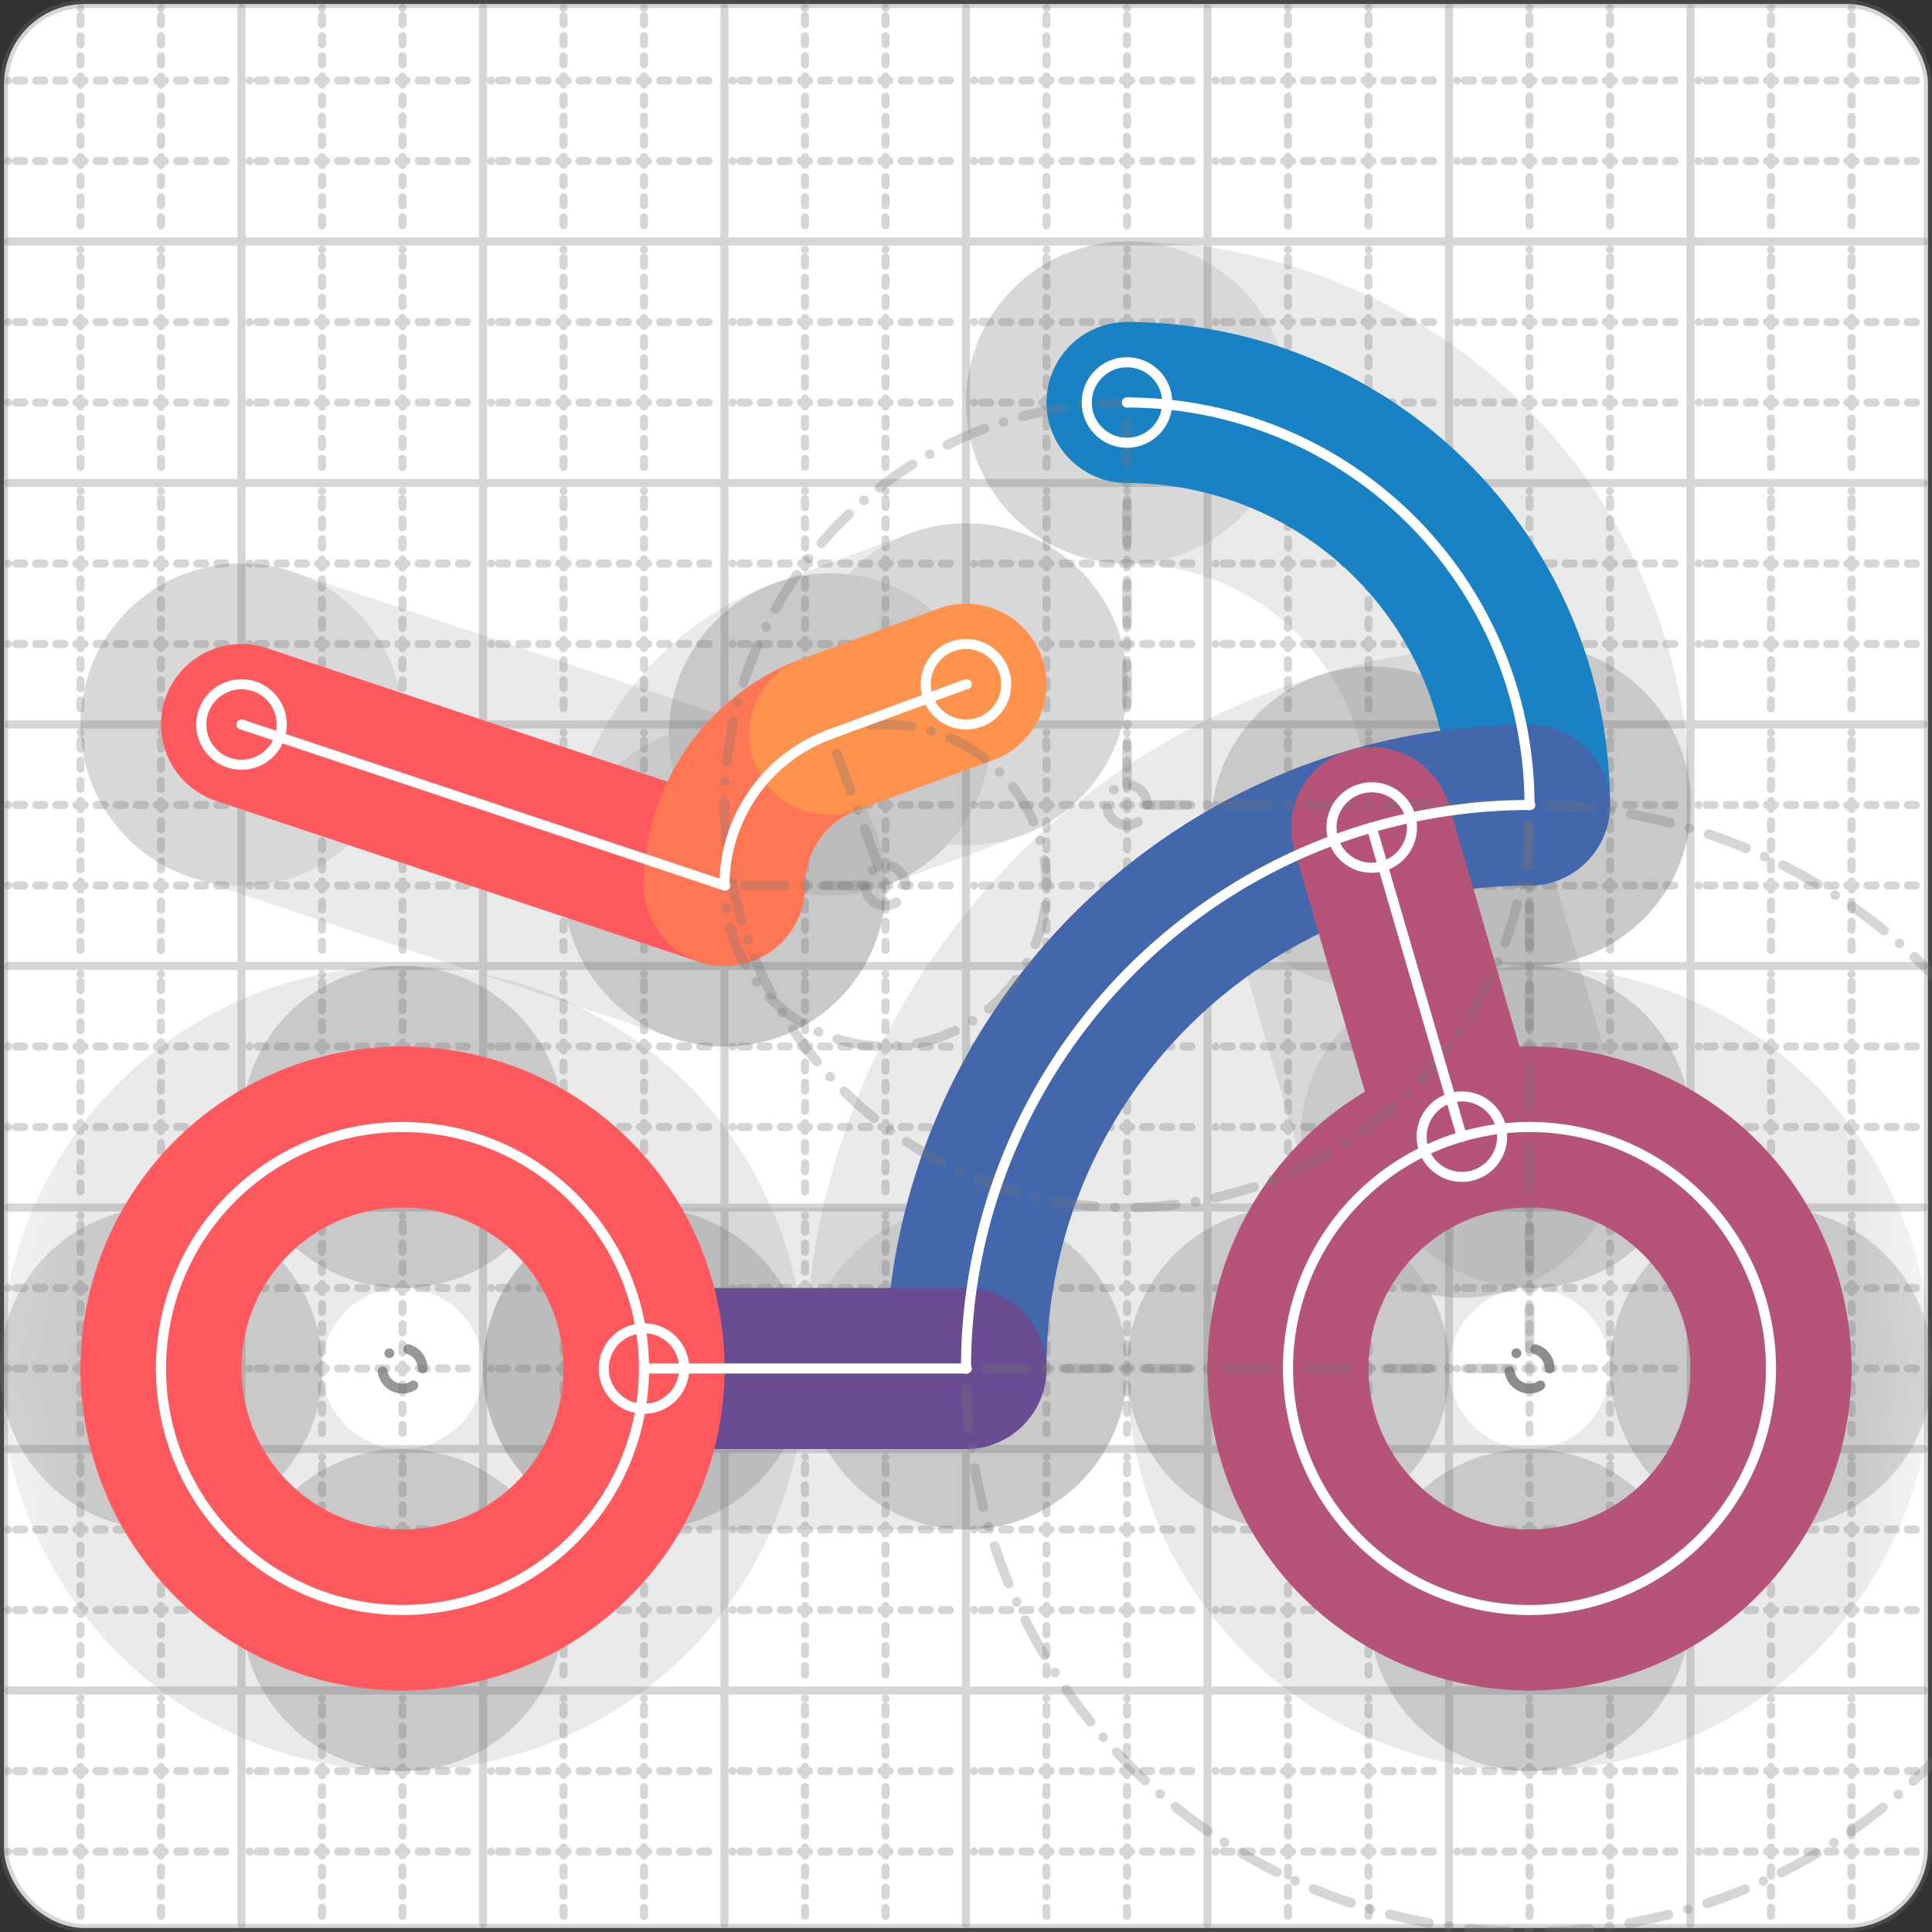 <svg xmlns="http://www.w3.org/2000/svg" width="24" height="24" viewBox="0 0 24 24" fill="none" stroke="currentColor" stroke-width="2" stroke-linecap="round" stroke-linejoin="round"><rect x="0" y="0" width="24" height="24" fill="#333333" stroke="none"/><style>
  @media screen and (prefers-color-scheme: light) {
    .svg-preview-grid-rect { fill: none }
  }
  @media screen and (prefers-color-scheme: dark) {
    .svg-preview-grid-rect { fill: none }
    .svg
    .svg-preview-grid-group,
    .svg-preview-radii-group,
    .svg-preview-shadow-mask-group,
    .svg-preview-shadow-group {
      stroke: #fff;
    }
  }
</style><g class="svg-preview-grid-group" stroke-linecap="butt" stroke-width="0.1" stroke="#777" stroke-opacity="0.3"><rect class="svg-preview-grid-rect" width="23.9" height="23.9" x="0.05" y="0.05" rx="1" fill="#fff"></rect><path stroke-dasharray="0 0.1 0.1 0.15 0.1 0.15 0.1 0.15 0.1 0.15 0.1 0.15 0.1 0.15 0.1 0.15 0.1 0.15 0.1 0.15 0.1 0.15 0.1 0.15 0 0.15" stroke-width="0.1" d="M0.1 1h23.8M1 0.1v23.8M0.1 2h23.8M2 0.1v23.8M0.1 4h23.8M4 0.1v23.8M0.1 5h23.8M5 0.1v23.8M0.1 7h23.8M7 0.1v23.8M0.1 8h23.8M8 0.1v23.8M0.1 10h23.8M10 0.1v23.8M0.1 11h23.8M11 0.1v23.8M0.1 13h23.8M13 0.1v23.8M0.1 14h23.8M14 0.1v23.8M0.1 16h23.8M16 0.1v23.8M0.1 17h23.8M17 0.1v23.8M0.1 19h23.8M19 0.1v23.8M0.1 20h23.8M20 0.1v23.8M0.1 22h23.8M22 0.1v23.8M0.1 23h23.8M23 0.1v23.8"></path><path d="M0.1 3h23.8M3 0.1v23.8M0.1 6h23.8M6 0.1v23.8M0.1 9h23.8M9 0.1v23.8M0.1 12h23.8M12 0.1v23.8M0.1 15h23.8M15 0.1v23.8M0.1 18h23.8M18 0.1v23.8M0.1 21h23.8M21 0.1v23.8"></path></g><g class="svg-preview-shadow-mask-group" stroke-width="4" stroke="#777" stroke-opacity="0.15"><mask id="svg-preview-shadow-mask-0" maskUnits="userSpaceOnUse" stroke-opacity="1" stroke-width="4" stroke="#000"><rect x="0" y="0" width="24" height="24" fill="#fff" stroke="none" rx="1"></rect><path d="M14 5h.01M19 10h.01M12 17h.01M8 17h.01"></path></mask><mask id="svg-preview-shadow-mask-1" maskUnits="userSpaceOnUse" stroke-opacity="1" stroke-width="4" stroke="#000"><rect x="0" y="0" width="24" height="24" fill="#fff" stroke="none" rx="1"></rect><path d="M18.16 14.12h.01M17.04 10.28h.01"></path></mask><mask id="svg-preview-shadow-mask-2" maskUnits="userSpaceOnUse" stroke-opacity="1" stroke-width="4" stroke="#000"><rect x="0" y="0" width="24" height="24" fill="#fff" stroke="none" rx="1"></rect><path d="M3 9h.01M9 11h.01M10.308 9.123h.01M12 8.5h.01"></path></mask><mask id="svg-preview-shadow-mask-3" maskUnits="userSpaceOnUse" stroke-opacity="1" stroke-width="4" stroke="#000"><rect x="0" y="0" width="24" height="24" fill="#fff" stroke="none" rx="1"></rect><path d="M19 14h.01M22 17h.01M19 20h.01M16 17h.01"></path></mask><mask id="svg-preview-shadow-mask-4" maskUnits="userSpaceOnUse" stroke-opacity="1" stroke-width="4" stroke="#000"><rect x="0" y="0" width="24" height="24" fill="#fff" stroke="none" rx="1"></rect><path d="M5 14h.01M8 17h.01M5 20h.01M2 17h.01"></path></mask></g><g class="svg-preview-shadow-group" stroke-width="4" stroke="#777" stroke-opacity="0.15"><path mask="url(#svg-preview-shadow-mask-0)" d="M 14 5 A5 5 0 0 1 19 10"></path><path mask="url(#svg-preview-shadow-mask-0)" d="M 19 10 A7 7 0 0 0 12 17"></path><path mask="url(#svg-preview-shadow-mask-0)" d="M 12 17 L 8 17"></path><path mask="url(#svg-preview-shadow-mask-1)" d="M 18.16 14.12 L 17.04 10.28"></path><path mask="url(#svg-preview-shadow-mask-2)" d="M 3 9 L 9 11"></path><path mask="url(#svg-preview-shadow-mask-2)" d="M 9 11 A2 2 0 0 1 10.308 9.123"></path><path mask="url(#svg-preview-shadow-mask-2)" d="M 10.308 9.123 L 12 8.5"></path><path mask="url(#svg-preview-shadow-mask-3)" d="M 19 14 A3 3 0 0 1 22 17"></path><path mask="url(#svg-preview-shadow-mask-3)" d="M 22 17 A3 3 0 0 1 19 20"></path><path mask="url(#svg-preview-shadow-mask-3)" d="M 19 20 A3 3 0 0 1 16 17"></path><path mask="url(#svg-preview-shadow-mask-3)" d="M 16 17 A3 3 0 0 1 19 14"></path><path mask="url(#svg-preview-shadow-mask-4)" d="M 5 14 A3 3 0 0 1 8 17"></path><path mask="url(#svg-preview-shadow-mask-4)" d="M 8 17 A3 3 0 0 1 5 20"></path><path mask="url(#svg-preview-shadow-mask-4)" d="M 5 20 A3 3 0 0 1 2 17"></path><path mask="url(#svg-preview-shadow-mask-4)" d="M 2 17 A3 3 0 0 1 5 14"></path><path d="M14 5h.01M19 10h.01M12 17h.01M8 17h.01M18.16 14.12h.01M17.04 10.28h.01M3 9h.01M9 11h.01M10.308 9.123h.01M12 8.5h.01M19 14h.01M22 17h.01M19 20h.01M16 17h.01M5 14h.01M5 20h.01M2 17h.01"></path></g><g class="svg-preview-handles-group" stroke-width="0.12" stroke="#777" stroke-opacity="0.6"></g><g class="svg-preview-colored-path-group"><path d="M 14 5 A5 5 0 0 1 19 10" stroke="#1982c4"></path><path d="M 19 10 A7 7 0 0 0 12 17" stroke="#4267AC"></path><path d="M 12 17 L 8 17" stroke="#6a4c93"></path><path d="M 18.16 14.12 L 17.04 10.28" stroke="#B55379"></path><path d="M 3 9 L 9 11" stroke="#FF595E"></path><path d="M 9 11 A2 2 0 0 1 10.308 9.123" stroke="#FF7655"></path><path d="M 10.308 9.123 L 12 8.5" stroke="#ff924c"></path><path d="M 19 14 A3 3 0 0 1 22 17" stroke="#B55379"></path><path d="M 22 17 A3 3 0 0 1 19 20" stroke="#B55379"></path><path d="M 19 20 A3 3 0 0 1 16 17" stroke="#B55379"></path><path d="M 16 17 A3 3 0 0 1 19 14" stroke="#B55379"></path><path d="M 5 14 A3 3 0 0 1 8 17" stroke="#FF595E"></path><path d="M 8 17 A3 3 0 0 1 5 20" stroke="#FF595E"></path><path d="M 5 20 A3 3 0 0 1 2 17" stroke="#FF595E"></path><path d="M 2 17 A3 3 0 0 1 5 14" stroke="#FF595E"></path></g><g class="svg-preview-radii-group" stroke-width="0.12" stroke-dasharray="0 0.25 0.25" stroke="#777" stroke-opacity="0.3"><path d="M14 5 14 10 19 10"></path><circle cy="10" cx="14" r="0.25" stroke-dasharray="0"></circle><circle cy="10" cx="14" r="5"></circle><path d="M19 10 19 17 12 17"></path><circle cy="17" cx="19" r="0.25" stroke-dasharray="0"></circle><circle cy="17" cx="19" r="7"></circle><path d="M9 11 11 10.999 10.308 9.123"></path><circle cy="10.999" cx="11" r="0.25" stroke-dasharray="0"></circle><circle cy="10.999" cx="11" r="2"></circle><circle cy="17" cx="19" r="0.25" stroke-dasharray="0"></circle><circle cy="17" cx="19" r="3"></circle><circle cy="17" cx="19" r="0.25" stroke-dasharray="0"></circle><circle cy="17" cx="19" r="3"></circle><circle cy="17" cx="19" r="0.25" stroke-dasharray="0"></circle><circle cy="17" cx="19" r="3"></circle><circle cy="17" cx="19" r="0.25" stroke-dasharray="0"></circle><circle cy="17" cx="19" r="3"></circle><circle cy="17" cx="5" r="0.25" stroke-dasharray="0"></circle><circle cy="17" cx="5" r="3"></circle><circle cy="17" cx="5" r="0.25" stroke-dasharray="0"></circle><circle cy="17" cx="5" r="3"></circle><circle cy="17" cx="5" r="0.25" stroke-dasharray="0"></circle><circle cy="17" cx="5" r="3"></circle><circle cy="17" cx="5" r="0.25" stroke-dasharray="0"></circle><circle cy="17" cx="5" r="3"></circle></g><g class="svg-preview-control-path-marker-mask-group" stroke-width="1" stroke="#000"><mask id="svg-preview-control-path-marker-mask-0" maskUnits="userSpaceOnUse"><rect x="0" y="0" width="24" height="24" fill="#fff" stroke="none" rx="1"></rect><path d="M14 5h.01"></path><path d="M19 10h.01"></path></mask><mask id="svg-preview-control-path-marker-mask-1" maskUnits="userSpaceOnUse"><rect x="0" y="0" width="24" height="24" fill="#fff" stroke="none" rx="1"></rect><path d="M19 10h.01"></path><path d="M12 17h.01"></path></mask><mask id="svg-preview-control-path-marker-mask-2" maskUnits="userSpaceOnUse"><rect x="0" y="0" width="24" height="24" fill="#fff" stroke="none" rx="1"></rect><path d="M12 17h.01"></path><path d="M8 17h.01"></path></mask><mask id="svg-preview-control-path-marker-mask-3" maskUnits="userSpaceOnUse"><rect x="0" y="0" width="24" height="24" fill="#fff" stroke="none" rx="1"></rect><path d="M18.16 14.12h.01"></path><path d="M17.04 10.28h.01"></path></mask><mask id="svg-preview-control-path-marker-mask-4" maskUnits="userSpaceOnUse"><rect x="0" y="0" width="24" height="24" fill="#fff" stroke="none" rx="1"></rect><path d="M3 9h.01"></path><path d="M9 11h.01"></path></mask><mask id="svg-preview-control-path-marker-mask-5" maskUnits="userSpaceOnUse"><rect x="0" y="0" width="24" height="24" fill="#fff" stroke="none" rx="1"></rect><path d="M9 11h.01"></path><path d="M10.308 9.123h.01"></path></mask><mask id="svg-preview-control-path-marker-mask-6" maskUnits="userSpaceOnUse"><rect x="0" y="0" width="24" height="24" fill="#fff" stroke="none" rx="1"></rect><path d="M10.308 9.123h.01"></path><path d="M12 8.5h.01"></path></mask></g><g class="svg-preview-control-path-group" stroke="#fff" stroke-width="0.125"><path mask="url(#svg-preview-control-path-marker-mask-0)" d="M 14 5 A5 5 0 0 1 19 10"></path><path mask="url(#svg-preview-control-path-marker-mask-1)" d="M 19 10 A7 7 0 0 0 12 17"></path><path mask="url(#svg-preview-control-path-marker-mask-2)" d="M 12 17 L 8 17"></path><path mask="url(#svg-preview-control-path-marker-mask-3)" d="M 18.16 14.12 L 17.04 10.28"></path><path mask="url(#svg-preview-control-path-marker-mask-4)" d="M 3 9 L 9 11"></path><path mask="url(#svg-preview-control-path-marker-mask-5)" d="M 9 11 A2 2 0 0 1 10.308 9.123"></path><path mask="url(#svg-preview-control-path-marker-mask-6)" d="M 10.308 9.123 L 12 8.5"></path><path d="M 19 14 A3 3 0 0 1 22 17"></path><path d="M 22 17 A3 3 0 0 1 19 20"></path><path d="M 19 20 A3 3 0 0 1 16 17"></path><path d="M 16 17 A3 3 0 0 1 19 14"></path><path d="M 5 14 A3 3 0 0 1 8 17"></path><path d="M 8 17 A3 3 0 0 1 5 20"></path><path d="M 5 20 A3 3 0 0 1 2 17"></path><path d="M 2 17 A3 3 0 0 1 5 14"></path></g><g class="svg-preview-control-path-marker-group" stroke="#fff" stroke-width="0.125"><path d="M14 5h.01M19 10h.01M19 10h.01M12 17h.01M12 17h.01M8 17h.01M18.16 14.12h.01M17.04 10.28h.01M3 9h.01M9 11h.01M9 11h.01M10.308 9.123h.01M10.308 9.123h.01M12 8.5h.01"></path><circle cx="14" cy="5" r="0.5"></circle><circle cx="8" cy="17" r="0.5"></circle><circle cx="18.16" cy="14.12" r="0.5"></circle><circle cx="17.04" cy="10.28" r="0.5"></circle><circle cx="3" cy="9" r="0.5"></circle><circle cx="12" cy="8.5" r="0.5"></circle></g><g class="svg-preview-handles-group" stroke-width="0.12" stroke="#FFF" stroke-opacity="0.3"></g></svg>